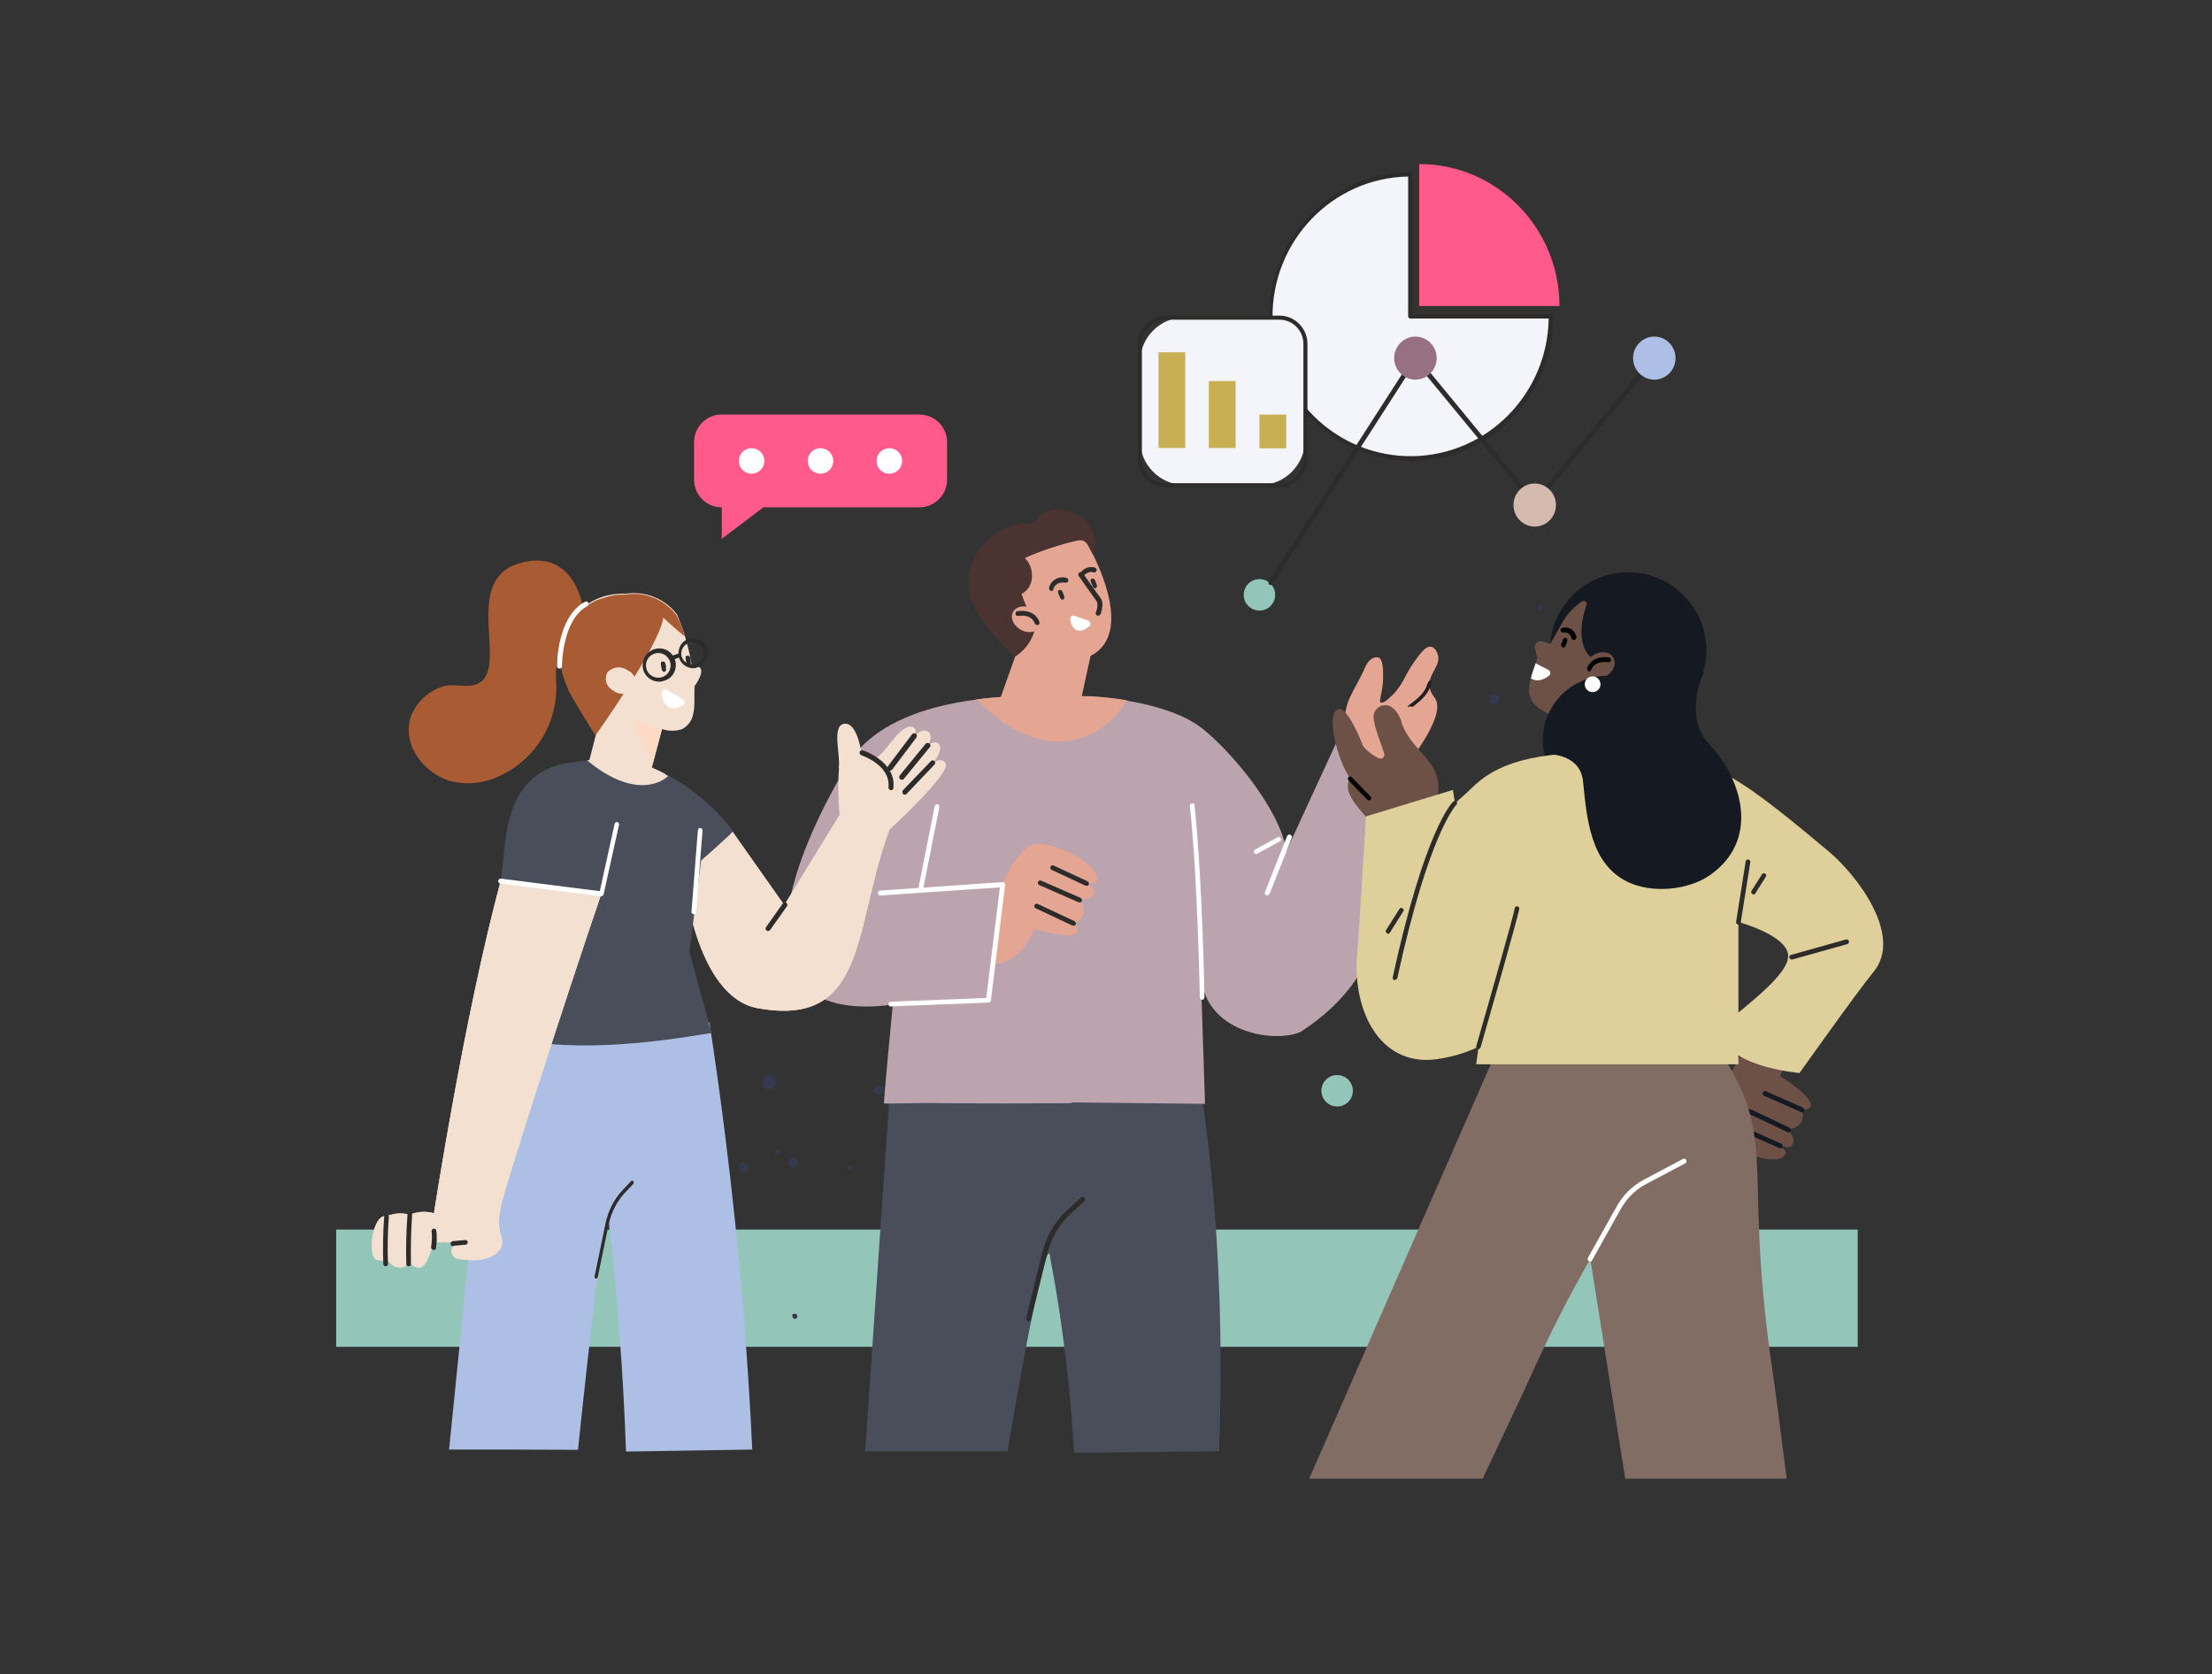 <?xml version="1.0" encoding="UTF-8"?>
<svg xmlns="http://www.w3.org/2000/svg" xmlns:xlink="http://www.w3.org/1999/xlink" viewBox="0 0 369.965 280">
  <rect x="0" y="0" width="369.965" height="280" fill="#333333" stroke="none"/>
  <defs>
    <style>
      .cls-1 {
        fill: #2d2c2b;
      }

      .cls-2, .cls-3, .cls-4 {
        fill: #e4a593;
      }

      .cls-2, .cls-5 {
        mix-blend-mode: multiply;
      }

      .cls-2, .cls-5, .cls-6 {
        isolation: isolate;
      }

      .cls-7, .cls-8, .cls-3, .cls-9, .cls-10, .cls-11 {
        fill-rule: evenodd;
      }

      .cls-7, .cls-12 {
        fill: #4a4e5b;
      }

      .cls-13 {
        fill: #010101;
      }

      .cls-8, .cls-14 {
        fill: #adbfe5;
      }

      .cls-15 {
        fill: #34394d;
      }

      .cls-16 {
        fill: #93c5b9;
      }

      .cls-17 {
        fill: #fff;
      }

      .cls-5 {
        fill: #fddac6;
      }

      .cls-18 {
        fill: #ff5a8b;
      }

      .cls-19 {
        fill: none;
      }

      .cls-20 {
        fill: #151922;
      }

      .cls-21 {
        fill: #dfd09b;
      }

      .cls-9, .cls-22 {
        fill: #6d5146;
      }

      .cls-23 {
        clip-path: url(#clippath-1);
      }

      .cls-24 {
        fill: #231f20;
      }

      .cls-10, .cls-25 {
        fill: #a95b34;
      }

      .cls-26 {
        fill: #c9af53;
      }

      .cls-11 {
        fill: #bca4ae;
      }

      .cls-27 {
        fill: #d4baae;
      }

      .cls-28 {
        fill: #94c5b9;
      }

      .cls-29 {
        fill: #f4f5fb;
      }

      .cls-30 {
        fill: #977181;
      }

      .cls-31 {
        fill: #826d64;
      }

      .cls-32 {
        fill: #f3e0d1;
      }

      .cls-33 {
        fill: #4b3331;
      }

      .cls-34 {
        clip-path: url(#clippath);
      }
    </style>
    <clipPath id="clippath">
      <path class="cls-32" d="M122.463,139.028l8.711,12.361,10.269-16.741c0-.973,8.565,2.969,7.057,4.818-5.743,16.06-3.553,32.51-21.803,29.152-10.463-1.947-12.41-22.338-12.41-22.338l8.176-7.3v.049Z"/>
    </clipPath>
    <clipPath id="clippath-1">
      <path class="cls-32" d="M64.452,203.512c1.265-.584,2.725-.73,4.088-.341,1.265-.535,2.725-.633,4.039-.243,0,0,5.013-32.704,11.145-55.529l16.839,2.141c-6.424,18.834-15.817,48.132-16.644,51.636-1.363,5.499.827,5.791-.146,7.543-1.46,2.628-5.986,2.093-7.251,1.801-.681-.146-1.119-.827-.973-1.509,0-.097.049-.195.097-.292.292-.487.779-.779,1.363-.73.292,0,.633-.097.925-.195h-5.451s-.973,4.234-2.336,4.234c-.779,0-1.46-.487-1.703-1.265-.146.779-.876,1.363-1.703,1.217-1.557,0-2.19-1.898-2.19-1.898,0,0,.195,1.119-1.509.633s-.73-7.641,1.509-7.3l-.097.097Z"/>
    </clipPath>
  </defs>
  <g class="cls-6">
    <g id="Layer_2" data-name="Layer 2">
      <g id="Dimensions">
        <g>
          <rect class="cls-16" x="56.227" y="205.653" width="254.48" height="19.613"/>
          <g id="Group_626871" data-name="Group 626871">
            <g id="Group_598248" data-name="Group 598248">
              <path id="Path_505586" data-name="Path 505586" class="cls-15" d="M141.832,195.579c-.146-.195-.097-.438.097-.584.195-.146.438-.097.584.049.146.195.097.438-.049.584h0c-.195.146-.438.097-.584-.097h0l-.049.049Z"/>
            </g>
            <g id="Group_598250" data-name="Group 598250">
              <path id="Path_505588" data-name="Path 505588" class="cls-15" d="M129.714,192.854c-.049-.243.049-.438.292-.535.243-.049.438.049.535.292s-.049.438-.292.535c-.243.049-.438-.049-.535-.292Z"/>
            </g>
            <g id="Group_598251" data-name="Group 598251">
              <path id="Path_505589" data-name="Path 505589" class="cls-15" d="M132.488,220.156c0-.243.146-.438.389-.438s.438.146.487.389c0,.243-.146.438-.341.487h0c-.243,0-.438-.146-.487-.389l-.049-.049Z"/>
            </g>
            <g id="Group_598252" data-name="Group 598252">
              <path id="Path_505590" data-name="Path 505590" class="cls-15" d="M115.309,213.099c0-.097.049-.195.146-.292,0,0,.097-.049.146-.097h.146c.243,0,.389.195.389.438h0c0,.243-.243.389-.438.389h-.146c-.049,0-.097-.049-.146-.097-.049-.097-.097-.195-.097-.292v-.049Z"/>
            </g>
            <g id="Group_598253" data-name="Group 598253">
              <path id="Path_505591" data-name="Path 505591" class="cls-15" d="M146.31,182.877c-.146-.146-.195-.389-.195-.584,0-.097,0-.195.097-.292,0-.049.097-.146.146-.195l.049-.049c.146-.146.341-.195.584-.195.195,0,.438.097.584.243s.243.341.195.584c0,.243-.097.438-.292.584l-.049.049h-.097s-.097.049-.146.049h-.341c-.195,0-.389-.097-.535-.292v.097Z"/>
            </g>
            <g id="Group_598254" data-name="Group 598254">
              <path id="Path_505592" data-name="Path 505592" class="cls-15" d="M131.855,194.703v-.341c0-.097,0-.195.097-.292.097-.195.243-.341.487-.389h.292c.097,0,.195,0,.292.097.195.097.341.243.389.438s.049.438,0,.633c-.049.097-.097.195-.195.243,0,0-.097.049-.146.097-.243.146-.535.146-.779,0-.097,0-.195-.097-.243-.195l-.146-.292h-.049Z"/>
            </g>
            <g id="Group_598255" data-name="Group 598255">
              <path id="Path_505593" data-name="Path 505593" class="cls-15" d="M123.582,195.093c0-.195.146-.389.341-.535.097-.049.195-.097.292-.146h.292c.195,0,.389.146.535.292.146.146.195.389.195.584s-.097.389-.292.535c-.195.146-.389.195-.633.195-.097,0-.243,0-.341-.097-.097-.049-.195-.146-.243-.195-.146-.195-.195-.389-.146-.584v-.049Z"/>
            </g>
            <g id="Group_598256" data-name="Group 598256">
              <path id="Path_505594" data-name="Path 505594" class="cls-15" d="M127.573,181.515c-.097-.292-.097-.633,0-.925.049-.146.146-.243.243-.389.097-.097.243-.195.341-.292.049,0,.146-.049.195-.097h.195c.146,0,.292,0,.438.049.146,0,.292.097.389.195.146.097.243.195.292.341.097.146.146.292.146.438s0,.292-.049.438-.146.292-.243.438c-.049.049-.097.146-.195.195-.049.049-.146.097-.243.146-.146.097-.341.097-.487.146-.146,0-.341,0-.487-.097-.292-.097-.535-.341-.633-.633l.097.049Z"/>
            </g>
          </g>
          <path id="Path_509060" data-name="Path 509060" class="cls-28" d="M221.013,182.439c0,1.46,1.168,2.628,2.628,2.628s2.628-1.168,2.628-2.628-1.168-2.628-2.628-2.628-2.628,1.168-2.628,2.628h0Z"/>
          <path id="Path_539631" data-name="Path 539631" class="cls-16" d="M208.019,99.493c0,1.46,1.168,2.628,2.628,2.628s2.628-1.168,2.628-2.628-1.168-2.628-2.628-2.628-2.628,1.168-2.628,2.628h0Z"/>
          <g id="Group_626872" data-name="Group 626872">
            <g id="Group_598258" data-name="Group 598258">
              <path id="Path_505598" data-name="Path 505598" class="cls-15" d="M257.806,102.139c.243-.049.389-.292.341-.535-.049-.243-.292-.389-.535-.341-.243,0-.389.292-.389.535h0c.049.243.292.389.535.341h.049Z"/>
            </g>
            <g id="Group_598259" data-name="Group 598259">
              <path id="Path_505599" data-name="Path 505599" class="cls-15" d="M269.729,108.563c.195-.146.292-.438.146-.633s-.438-.292-.633-.146h0c-.195.146-.292.438-.146.633s.438.292.633.146Z"/>
            </g>
            <g id="Group_598261" data-name="Group 598261">
              <path id="Path_505601" data-name="Path 505601" class="cls-15" d="M250.36,117.663c.097-.049.195-.146.243-.243s.097-.195.146-.292c.049-.243,0-.438-.097-.633,0-.049-.049-.097-.097-.146,0,0-.097-.097-.146-.097l-.292-.146c-.243-.049-.438,0-.681.097-.195.097-.341.292-.389.535v.535c0,.049.049.097.097.146.146.195.341.341.584.389h.341c.097,0,.243-.049.341-.146h-.049Z"/>
            </g>
            <g id="Group_598262" data-name="Group 598262">
              <path id="Path_505602" data-name="Path 505602" class="cls-15" d="M273.136,114.792c.146-.195.146-.438.097-.681,0-.097-.049-.195-.146-.292-.049-.097-.146-.195-.243-.243-.195-.146-.438-.195-.633-.146-.243,0-.438.146-.584.341-.146.195-.195.438-.146.633,0,.243.195.438.389.584.097.049.195.097.341.146h.341c.243,0,.438-.195.535-.389l.049.049Z"/>
            </g>
          </g>
          <g id="Group_601388" data-name="Group 601388">
            <path id="Path_508555" data-name="Path 508555" class="cls-7" d="M144.655,242.738h23.847c6.959-40.832,7.154-32.364,7.154-32.364,2.044,10.755,3.358,21.657,3.991,32.607l24.236-.243c1.411-36.111-3.163-61.077-3.163-61.077l-11.437-3.066-13.481-.341-26.718.438-4.38,64.094-.049-.049Z"/>
          </g>
          <path id="Path_508552" data-name="Path 508552" class="cls-4" d="M225.588,127.105s-.779-5.937-.633-7.446c.341-3.115,1.947-4.721,3.358-8.03.584-1.363,1.509-1.849,2.239-1.655.827.195.779,2.482.779,3.309,0,2.531-.827,3.991-.389,4.234.487.292,2.044-1.363,2.239-1.557,1.557-1.703,1.655-2.774,3.212-5.061,1.022-1.46,2.044-2.92,2.969-2.725.584.097.973.779,1.119,1.314.584,1.898-1.703,3.212-1.363,5.451.146.973.681,1.509.925,1.898.973,1.557.243,5.159-6.911,13.87-2.531-1.217-5.061-2.433-7.543-3.601h0Z"/>
          <path id="Path_508556" data-name="Path 508556" class="cls-1" d="M172.006,220.984c.195,0,.389-.097.438-.292l2.725-11.047c.633-2.628,2.044-4.964,4.039-6.765l2.19-1.995c.146-.146.195-.389,0-.584-.146-.146-.389-.195-.584,0l-2.19,1.995c-2.141,1.898-3.601,4.38-4.283,7.154l-2.725,11.047c-.049.195.097.438.292.487h.097Z"/>
          <path id="Path_508557" data-name="Path 508557" class="cls-11" d="M223.495,124.233l-8.322,18.055c-1.168-7.057-9.344-16.741-14.211-20.537-6.181-4.769-18.688-5.256-18.688-5.256,0,0-10.804-.243-13.481,0-4.477.341-20.878,1.119-27.108,11.485-4.526,7.543-12.653,23.117-9.393,33.337,3.017,9.393,17.033,6.667,17.033,6.667,0,0-1.606,16.595-1.46,16.595l7.787-.097c1.557.097,24.09.097,23.701,0l-.049-.097,22.241.243-.73-22.289c.146,10.512,12.41,12.167,16.693,10.269,16.547-10.658,13.335-24.966,21.17-41.464l-15.087-6.813-.097-.097Z"/>
          <path id="Path_508558" data-name="Path 508558" class="cls-17" d="M201.06,167.206c.243,0,.389-.195.389-.389h0c0-.195-.341-19.661-1.655-32.12,0-.243-.243-.389-.438-.341s-.389.243-.341.438h0c1.314,12.41,1.655,31.828,1.655,32.023,0,.243.195.389.389.389h0Z"/>
          <path id="Path_508559" data-name="Path 508559" class="cls-17" d="M211.961,149.735c.146,0,.292-.097.389-.243l3.699-9.344c.097-.195,0-.438-.243-.535-.195-.097-.438,0-.535.243l-3.699,9.344c-.097.195,0,.438.243.535h.146Z"/>
          <path id="Path_508560" data-name="Path 508560" class="cls-17" d="M210.112,142.824c.049,0,.146,0,.195-.049l3.747-2.044c.195-.097.292-.341.146-.535s-.341-.292-.535-.146l-3.747,2.044c-.195.097-.292.341-.146.535.049.146.195.195.341.195h0Z"/>
          <path id="Path_508561" data-name="Path 508561" class="cls-17" d="M153.999,149.102c.195,0,.341-.146.389-.341l2.725-13.773c.049-.195-.097-.438-.292-.487-.195-.049-.438.097-.487.292h0l-2.725,13.773c0,.243.097.438.341.487h.097l-.049.049Z"/>
          <path id="Path_508562" data-name="Path 508562" class="cls-4" d="M182.81,92.795c-.341-.681-.633-1.265-.876-1.703-.292-.584-.973-.876-1.606-.73-2.482.487-8.127,2.287-9.539,3.309-1.557,1.168-.097,6.278,1.655,9.393.146.292.292.633.389.973l-1.655,1.849-3.796,10.707,11.923,2.433,1.314-1.119,1.752-8.176c6.181-3.163,2.725-12.313.487-16.887l-.049-.049Z"/>
          <path id="Path_508563" data-name="Path 508563" class="cls-1" d="M181.106,96.299c.097,0,.243,0,.292-.146.389-.389.925-.584,1.46-.438.195.097.438,0,.535-.243.097-.195,0-.438-.243-.535h0c-.827-.243-1.703,0-2.287.681-.146.146-.146.438,0,.584.097.049.195.097.292.097h-.049Z"/>
          <g id="Group_601389" data-name="Group 601389">
            <path id="Path_508564" data-name="Path 508564" class="cls-1" d="M175.802,98.878c.195,0,.341-.146.389-.341,0-.146.341-1.314,1.995-1.071.243,0,.438-.097.487-.341s-.097-.438-.341-.487h0c-1.265-.341-2.531.389-2.871,1.655v.049c0,.243.097.438.341.487h.097l-.097.049Z"/>
            <path id="Path_508565" data-name="Path 508565" class="cls-1" d="M177.213,99.754c-.097-.195-.146-.389-.243-.633-.049-.195,0-.389.195-.438h.097c.097,0,.243,0,.292.097l.097.097c.097.195.195.389.243.584.097.195.146.438.097.633-.049.146-.243.243-.389.195-.243-.097-.292-.292-.341-.487l-.049-.049Z"/>
            <path id="Path_508566" data-name="Path 508566" class="cls-1" d="M182.664,97.856c-.097-.195-.146-.389-.243-.633-.049-.195,0-.389.195-.438h.097c.097,0,.243,0,.292.097,0,0,.049.049.097.097.097.195.195.389.243.584.097.195.146.438.097.633-.049.146-.243.243-.389.195-.243-.097-.292-.292-.341-.487l-.049-.049Z"/>
          </g>
          <path id="Path_508567" data-name="Path 508567" class="cls-17" d="M182.08,103.939c.243.097.341.341.292.584,0,.097-.097.146-.146.195-.535.438-1.46,1.168-2.433.535-.487-.438-.779-1.119-.779-1.801,0-.243.195-.487.438-.487h.195l2.482.876-.049.097Z"/>
          <path id="Path_508568" data-name="Path 508568" class="cls-1" d="M183.686,102.966c.146,0,.292-.097.389-.243.049-.195.681-1.752,0-2.677-.584-.779-2.92-4.137-2.969-4.185-.146-.195-.389-.243-.584-.097s-.243.389-.097.584c.097.146,2.385,3.407,2.969,4.185.341.487.049,1.557-.097,1.898-.097.195,0,.438.243.535h.146Z"/>
          <path id="Path_508569" data-name="Path 508569" class="cls-2" d="M178.43,109.536c-.341-.049-.633.146-.73.487v.341l3.358,5.159,1.363-5.986h-4.039.049Z"/>
          <path id="Path_508570" data-name="Path 508570" class="cls-33" d="M177.602,85.251c-1.849-.341-3.699.535-4.526,2.239-4.331-.292-8.371,2.141-10.22,6.083-2.579,5.353.535,10.22,6.911,16.255,1.557-.973,2.677-2.433,3.212-4.185.146-.876,0-1.801-.535-2.579-.633-1.168-1.168-2.433-1.606-3.699,1.168-.633,1.849-1.849,1.752-3.163,0-1.071-.389-2.141-1.217-2.871,2.871-1.265,5.889-2.287,8.955-2.969.633-.146,1.265.195,1.606.73.243.438.535,1.022.876,1.703.827-1.168.876-6.765-5.256-7.495l.049-.049Z"/>
          <g id="Group_601390" data-name="Group 601390">
            <path id="Path_508571" data-name="Path 508571" class="cls-4" d="M173.806,105.01c-.681.876-2.19.973-3.358.146s-1.557-2.141-.876-3.017,2.19-.973,3.358-.146c1.168.779,1.557,2.141.876,3.017Z"/>
            <path id="Path_508572" data-name="Path 508572" class="cls-1" d="M173.466,104.572c.243,0,.389-.195.389-.389v-.146c-.681-1.898-2.725-1.995-3.699-1.801-.243,0-.341.243-.292.487,0,.243.243.341.487.292.097,0,2.141-.389,2.725,1.265.049.146.195.243.389.243v.049Z"/>
          </g>
          <path id="Path_508573" data-name="Path 508573" class="cls-3" d="M163.197,116.982c2.433-.292,4.38-.438,5.597-.535,2.677-.195,13.481,0,13.481,0,2.093.097,4.185.341,6.229.681l-.535.827s-4.088,6.619-11.923,6.035c-5.743-.389-10.561-4.769-12.751-7.105l-.097.097Z"/>
          <g id="Group_601391" data-name="Group 601391">
            <path id="Path_508575" data-name="Path 508575" class="cls-3" d="M166.993,156.402l.73-8.468c.925-2.823,3.066-5.548,4.38-6.424,2.823-1.801,12.897,3.407,11.193,6.132-.389.633-3.796-.681-1.557.049.779.487,1.265.973,1.314,1.363.049,1.411-2.433,1.46-2.433,1.46,0,0,1.168,1.703.341,2.823s-1.411,1.071-1.411,1.071c0,0,1.752,1.557-.292,1.947-2.044.389-6.229-1.022-6.229-1.022,0,0-2.336,5.889-6.765,5.889l.779-4.867-.049.049Z"/>
            <path id="Path_508576" data-name="Path 508576" class="cls-1" d="M181.739,148.178c.243,0,.389-.195.389-.389,0-.146-.097-.292-.243-.389l-5.645-2.628c-.195-.097-.438,0-.535.195s0,.438.195.535l5.645,2.628h.195v.049Z"/>
            <path id="Path_508577" data-name="Path 508577" class="cls-1" d="M180.571,150.952c.243,0,.389-.195.389-.389,0-.146-.097-.292-.243-.389l-6.57-2.871c-.195-.097-.438,0-.535.195-.097.195,0,.438.195.535h0l6.57,2.871h.146l.049.049Z"/>
            <path id="Path_508578" data-name="Path 508578" class="cls-1" d="M179.549,154.845c.243,0,.389-.195.389-.389,0-.146-.097-.292-.243-.389l-6.132-2.871c-.195-.097-.438,0-.535.195s0,.438.195.535l6.132,2.871h.195v.049Z"/>
          </g>
          <path id="Path_508579" data-name="Path 508579" class="cls-17" d="M149.035,168.326l16.303-.633c.195,0,.341-.146.389-.341l2.385-19.321c0-.097,0-.243-.097-.341s-.195-.146-.341-.146l-20.44,1.411c-.243,0-.389.195-.389.438s.195.389.438.389h0l19.953-1.363-2.287,18.493-15.963.633c-.243,0-.389.195-.389.438,0,.195.195.389.389.389h0l.049-.049Z"/>
          <g id="Group_601388-2" data-name="Group 601388-2">
            <path id="Path_508555-2" data-name="Path 508555-2" class="cls-8" d="M75.061,242.446c7.203,0,14.405,0,21.608.049,5.013-47.937,5.159-38.009,5.159-38.009,1.46,12.653,2.433,25.453,2.871,38.301,7.057-.097,14.113-.243,21.121-.341-.779-16.449-2.19-33.726-4.429-51.684-.827-6.716-1.752-13.286-2.725-19.71-2.336-1.314-4.672-2.579-7.008-3.893l-9.685-.389-19.272.487c-2.531,25.064-5.061,50.127-7.592,75.191h-.049Z"/>
          </g>
          <path id="Path_508556-2" data-name="Path 508556-2" class="cls-1" d="M99.687,213.829c.146,0,.243-.097.292-.243l1.801-8.711c.438-2.044,1.363-3.893,2.677-5.305l1.46-1.557c.097-.097.097-.341,0-.438-.097-.146-.243-.146-.389,0l-1.46,1.557c-1.411,1.509-2.385,3.455-2.823,5.645l-1.801,8.711c0,.195.049.341.195.389h0l.049-.049Z"/>
          <path id="Path_508575-2" data-name="Path 508575-2" class="cls-9" d="M293.771,171.83l-5.11,9.101c-1.509,2.531-2.19,5.986-1.947,7.495.487,3.309,10.999,7.495,11.972,4.429.195-.681-3.017-2.385-.973-1.217.876.243,1.557.341,1.849.097,1.119-.876-.487-2.823-.487-2.823,0,0,2.044-.243,2.336-1.557.292-1.314-.097-1.801-.097-1.801,0,0,2.336.292,1.265-1.509s-4.867-4.039-4.867-4.039c0,0,2.92-5.645,0-9.003l-3.942.779v.049Z"/>
          <path id="Path_508576-2" data-name="Path 508576-2" class="cls-20" d="M298.053,191.394c.146.146.146.438,0,.584-.097.097-.292.146-.438.049l-5.694-2.531c-.195-.097-.292-.341-.195-.535s.341-.292.535-.195l5.694,2.531c.049,0,.097.049.146.097h-.049Z"/>
          <path id="Path_508577-2" data-name="Path 508577-2" class="cls-20" d="M299.416,188.717c.146.146.146.438,0,.584-.146.097-.292.146-.438.049l-6.473-3.066c-.195-.097-.292-.341-.195-.535s.341-.292.535-.195h0l6.473,3.066c.049,0,.097.049.146.097h-.049Z"/>
          <path id="Path_508578-2" data-name="Path 508578-2" class="cls-20" d="M301.655,185.359c.146.146.146.438,0,.584-.097.097-.292.146-.438.049l-6.181-2.725c-.195-.097-.292-.341-.195-.535s.341-.292.535-.195h0l6.181,2.725c.049,0,.097.049.146.097h-.049Z"/>
          <g id="Group_601640" data-name="Group 601640">
            <path id="Path_505604" data-name="Path 505604" class="cls-22" d="M234.446,120.778c-1.411-3.942-3.991-3.115-4.623-1.509-.487,1.168,1.071,4.769,1.703,6.765.097.341-.097.73-.438.827-.195.049-.341,0-.535-.049-.973-.487-1.898-1.168-2.579-2.044,0,0-2.823-7.543-4.477-5.986-1.703,1.557.584,9.198,2.336,11.388-1.217,1.752.535,3.942,1.606,5.256,2.336,2.823,4.575,5.159,4.575,5.159l7.641-4.185s1.703-4.088.487-7.057c-1.168-2.969-4.38-4.623-5.743-8.517l.049-.049Z"/>
            <path id="Path_505624" data-name="Path 505624" class="cls-13" d="M228.995,133.87c-.097,0-.195,0-.292-.097l-3.163-3.261c-.146-.146-.146-.389,0-.535s.389-.146.535,0h0l3.163,3.261c.146.146.146.389,0,.535-.097.049-.195.097-.292.097h.049Z"/>
          </g>
          <g id="Group_601635" data-name="Group 601635">
            <circle id="Ellipse_1875" data-name="Ellipse 1875" class="cls-20" cx="272.308" cy="108.806" r="13.091"/>
            <path id="Path_509047" data-name="Path 509047" class="cls-22" d="M271.189,121.995c-1.509-.243-4.429-11.485-4.429-11.485-3.358-2.239-2.19-7.057-1.411-9.344.097-.243-.049-.535-.292-.633-.146-.049-.292,0-.438.049-1.265.827-2.336,1.898-3.115,3.212-.243.389-2.19,3.893-2.19,3.893l-1.363-.389c-.535-.146-1.071.146-1.217.681v.487l.389,1.557c-1.557,4.867-3.407,7.884,4.331,10.269.827.243,0,4.429-.195,5.256l1.071,3.455,14.746.876-5.889-7.933v.049Z"/>
            <path id="Path_509048" data-name="Path 509048" class="cls-13" d="M261.212,107.589c.049-.195.146-.438.195-.633.049-.195.243-.292.438-.243h.097c.097,0,.195.146.195.243v.146c0,.195-.097.438-.195.633-.049.243-.097.438-.341.535-.146.097-.341,0-.438-.146-.097-.195-.097-.438,0-.633l.049.097Z"/>
            <path id="Path_509049" data-name="Path 509049" class="cls-13" d="M263.208,107.054c-.195,0-.341-.146-.389-.341-.097-.584-.633-1.022-1.265-.925h-.097c-.195,0-.438-.097-.438-.341,0-.195.097-.438.341-.438,1.022-.243,2.044.389,2.287,1.411v.146c0,.195-.097.438-.292.438h-.097l-.049.049Z"/>
            <g id="Group_601627" data-name="Group 601627">
              <path id="Path_505582" data-name="Path 505582" class="cls-22" d="M265.446,112.797c.73.876,2.239.973,3.407.146s1.557-2.19.876-3.115-2.239-.973-3.407-.146-1.557,2.19-.876,3.115Z"/>
              <path id="Path_505583" data-name="Path 505583" class="cls-13" d="M265.836,112.31c-.195,0-.389-.195-.389-.389v-.146c.681-1.898,2.725-1.995,3.699-1.801.195,0,.341.243.292.487,0,.195-.243.341-.487.292-.097,0-2.19-.389-2.823,1.314-.049.146-.195.243-.389.243h.097Z"/>
            </g>
            <path id="Path_509050" data-name="Path 509050" class="cls-20" d="M258.049,123.795c0,5.937,4.818,10.755,10.755,10.755s10.755-4.818,10.755-10.755-4.818-10.755-10.755-10.755-10.755,4.818-10.755,10.755Z"/>
            <path id="Path_509042" data-name="Path 509042" class="cls-31" d="M271.822,247.264l-5.84-36.695c-3.601,6.278-6.911,12.799-9.879,19.418-1.363,3.017-4.575,9.782-8.127,17.325h-29.006l33.58-76.651,24.431,3.309,7.105-3.309c14.941,20.148,6.765,20.489,12.361,58.595.487,3.163,1.363,10.171,2.385,18.055h-26.913l-.097-.049Z"/>
            <path id="Path_509052" data-name="Path 509052" class="cls-17" d="M256.054,113.429c.195-.779.487-1.606.779-2.482l2.093,1.071c.292.097.438.438.341.73,0,.097-.097.146-.146.243-.487.389-1.509,1.022-2.482.73-.195-.049-.389-.146-.584-.243v-.049Z"/>
            <path id="Path_509040" data-name="Path 509040" class="cls-21" d="M226.999,159.955c1.022-15.573,1.46-23.409,1.46-23.409l14.551-4.429.341,2.239s2.044-1.801,2.677-2.433c4.039-4.088,10.123-6.375,24.285-6.035,3.504,0,7.008.341,10.463,1.022,7.105,1.557,9.831,2.677,25.161,15.573,4.575,3.845,12.459,14.016,7.397,20.099-2.579,3.115-12.361,16.887-12.361,16.887,0,0-13.773-1.168-12.945-7.689,2.871-2.871,11.047-8.419,11.047-11.875s-8.322-5.694-8.322-5.694v23.798h-43.849l.389-2.92c-2.385,1.119-4.964,1.849-7.641,2.141-8.857.779-13.335-7.981-12.702-17.325l.049.049Z"/>
            <path id="Path_509053" data-name="Path 509053" class="cls-1" d="M233.326,163.946h-.097c-.195,0-.341-.243-.292-.487,5.402-24.82,9.928-29.2,10.123-29.395.146-.146.389-.146.535,0,.146.146.146.389,0,.535-.049.049-4.575,4.575-9.879,28.957,0,.195-.195.292-.389.292v.097Z"/>
            <path id="Path_509054" data-name="Path 509054" class="cls-1" d="M247.294,175.48h-.097c-.195-.049-.341-.292-.292-.487h0c2.531-8.809,6.327-22.143,6.424-23.02,0-.195.146-.389.389-.389.195,0,.341.146.389.292,0,.146.097.487-6.473,23.312-.049.146-.195.292-.389.292h.049Z"/>
            <path id="Path_509055" data-name="Path 509055" class="cls-1" d="M232.158,156.159c-.195,0-.389-.195-.389-.389,0-.097,0-.146.049-.195l2.239-3.553c.097-.195.389-.243.535-.097.195.097.243.341.097.535l-2.239,3.553c-.049.097-.195.195-.341.195l.049-.049Z"/>
            <path id="Path_509044" data-name="Path 509044" class="cls-1" d="M290.753,154.65h-.049c-.195,0-.341-.243-.341-.438l1.606-10.123c0-.195.243-.341.438-.341s.341.243.341.438l-1.606,10.123c0,.195-.195.341-.389.341Z"/>
            <path id="Path_509045" data-name="Path 509045" class="cls-20" d="M273.622,114.889l11.291-2.482s-3.407,7.446.876,11.972c5.889,6.229,8.419,16.303.195,21.997-3.699,2.579-9.733,3.066-13.773,1.119-6.278-3.066-6.813-10.707-7.446-16.839-.535-4.915-6.424-4.526-6.424-4.526l15.281-11.242Z"/>
            <path id="Path_509056" data-name="Path 509056" class="cls-17" d="M265.933,210.958c-.049,0-.146,0-.195-.049-.195-.097-.243-.341-.146-.535l4.818-8.614c1.071-1.898,2.628-3.455,4.575-4.477l6.521-3.455c.195-.097.438,0,.535.195s0,.438-.146.535l-6.521,3.455c-1.801.925-3.261,2.385-4.283,4.185l-4.818,8.614c-.049.146-.195.195-.341.195v-.049Z"/>
            <path id="Path_509041" data-name="Path 509041" class="cls-1" d="M299.659,160.49c-.195,0-.389-.195-.389-.389s.097-.341.292-.389l9.198-2.579c.195-.049.438.049.487.292.049.195-.049.438-.292.487h0l-9.198,2.579h-.097Z"/>
            <path id="Path_509046" data-name="Path 509046" class="cls-1" d="M293.284,149.589c-.195,0-.389-.195-.389-.389,0-.097,0-.146.049-.195l1.752-2.774c.146-.195.389-.243.535-.097.195.097.243.341.097.535l-1.752,2.774c-.049.097-.195.195-.341.195l.049-.049Z"/>
            <path id="Path_509057" data-name="Path 509057" class="cls-17" d="M265.057,114.451c0,.73.584,1.314,1.314,1.314s1.314-.584,1.314-1.314-.584-1.314-1.314-1.314-1.314.584-1.314,1.314h0Z"/>
          </g>
          <path id="Path_234483" data-name="Path 234483" class="cls-29" d="M236.003,29.187v23.75h23.458c0,13.14-10.512,23.75-23.458,23.75s-23.458-10.658-23.458-23.75,10.512-23.75,23.458-23.75Z"/>
          <path id="Path_234485" data-name="Path 234485" class="cls-18" d="M237.366,27.435c12.945,0,23.458,10.658,23.458,23.75h-23.458v-23.75Z"/>
          <path id="Path_188141" data-name="Path 188141" class="cls-1" d="M212.545,97.856c.146,0,.243-.049.341-.195l23.847-37.084,19.661,23.847c.146.195.438.195.584,0h0l20.002-24.236c.146-.195.097-.438-.049-.584-.146-.146-.438-.097-.584.049l-19.661,23.896-19.661-23.896c-.146-.195-.389-.195-.584-.049l-.097.097-24.139,37.522c-.097.195-.049.438.097.584h0c.049,0,.146.049.195.049h.049Z"/>
          <path id="Path_188142" data-name="Path 188142" class="cls-30" d="M233.18,59.896c0,1.995,1.606,3.601,3.553,3.601s3.553-1.606,3.553-3.601-1.606-3.601-3.553-3.601-3.553,1.606-3.553,3.601h0Z"/>
          <path id="Path_188143" data-name="Path 188143" class="cls-14" d="M273.136,59.896c0,1.995,1.606,3.601,3.553,3.601s3.553-1.606,3.553-3.601-1.606-3.601-3.553-3.601-3.553,1.606-3.553,3.601h0Z"/>
          <path id="Path_188144" data-name="Path 188144" class="cls-27" d="M253.134,84.473c0,1.995,1.606,3.601,3.553,3.601s3.553-1.606,3.553-3.601-1.606-3.601-3.553-3.601h0c-1.947,0-3.553,1.606-3.553,3.601Z"/>
          <path id="Path_234486" data-name="Path 234486" class="cls-1" d="M235.906,77.075c-13.189-.097-23.75-10.999-23.652-24.334.097-13.189,10.658-23.896,23.652-23.944.195,0,.389.146.389.389h0v23.409h23.117c.195,0,.389.146.389.389h0c0,13.335-10.658,24.139-23.847,24.139l-.049-.049ZM235.565,29.527c-12.751.195-22.922,10.853-22.728,23.75.195,12.945,10.707,23.214,23.458,23.02,12.459-.195,22.533-10.415,22.728-23.02h-23.117c-.195,0-.389-.146-.389-.389v-23.36h.049Z"/>
          <path id="Path_234508" data-name="Path 234508" class="cls-18" d="M153.73,69.337h-33.012c-2.573,0-4.631,2.058-4.631,4.631v6.254c0,2.573,2.058,4.631,4.631,4.631v5.264l6.967-5.264h26.085c2.533,0,4.631-2.058,4.631-4.631v-6.254c0-2.573-2.058-4.631-4.631-4.631h-.04Z"/>
          <path id="Path_234509" data-name="Path 234509" class="cls-17" d="M127.843,77.095c0,1.187-.95,2.137-2.137,2.137s-2.137-.95-2.137-2.137.95-2.137,2.137-2.137h0c1.187,0,2.137.95,2.137,2.137Z"/>
          <path id="Path_234510" data-name="Path 234510" class="cls-17" d="M139.362,77.095c0,1.187-.95,2.137-2.137,2.137s-2.137-.95-2.137-2.137.95-2.137,2.137-2.137h0c1.187,0,2.137.95,2.137,2.137Z"/>
          <path id="Path_234515" data-name="Path 234515" class="cls-17" d="M150.88,77.095c0,1.187-.95,2.137-2.137,2.137s-2.137-.95-2.137-2.137.95-2.137,2.137-2.137h0c1.187,0,2.137.95,2.137,2.137Z"/>
          <path id="Rectangle_27361" data-name="Rectangle 27361" class="cls-29" d="M198.14,53.082h12.653c4.137,0,7.495,3.407,7.495,7.592v12.848c0,4.185-3.358,7.592-7.495,7.592h-12.653c-4.137,0-7.495-3.407-7.495-7.592v-12.848c0-4.185,3.358-7.592,7.495-7.592Z"/>
          <path id="Path_257989" data-name="Path 257989" class="cls-1" d="M214.005,81.504h-19.029c-2.579,0-4.672-2.141-4.672-4.721v-19.272c0-2.628,2.093-4.721,4.672-4.721h19.029c2.579,0,4.672,2.141,4.672,4.721v19.272c0,2.628-2.093,4.721-4.672,4.721ZM194.977,53.472c-2.19,0-3.991,1.801-3.991,4.039v19.272c0,2.239,1.801,4.039,3.991,4.039h19.029c2.19,0,3.991-1.801,3.991-4.039v-19.272c0-2.239-1.801-4.039-3.991-4.039h-19.029Z"/>
          <rect id="Rectangle_27362" data-name="Rectangle 27362" class="cls-26" x="202.179" y="63.74" width="4.477" height="11.193"/>
          <rect id="Rectangle_27363" data-name="Rectangle 27363" class="cls-26" x="193.76" y="58.922" width="4.477" height="16.011"/>
          <rect id="Rectangle_27364" data-name="Rectangle 27364" class="cls-26" x="210.647" y="69.337" width="4.477" height="5.645"/>
          <path class="cls-24" d="M238.728,114.354c-.341,1.46-1.606,2.482-2.774,3.358s-.097.341,0,.438.292.097.438,0c1.217-.973,2.531-2.044,2.92-3.601.389-1.557-.487-.535-.584-.146h0v-.049Z"/>
          <g>
            <g id="Group_519138" data-name="Group 519138">
              <g>
                <path class="cls-32" d="M122.463,139.028l8.711,12.361,10.269-16.741c0-.973,8.565,2.969,7.057,4.818-5.743,16.06-3.553,32.51-21.803,29.152-10.463-1.947-12.41-22.338-12.41-22.338l8.176-7.3v.049Z"/>
                <g class="cls-34">
                  <g id="Group_519137" data-name="Group 519137">
                    <path id="Path_450480" data-name="Path 450480" class="cls-32" d="M122.463,139.028l8.711,12.361,10.269-16.741c0-.973,8.565,2.969,7.057,4.818-5.743,16.06-3.553,32.51-21.803,29.152-10.463-1.947-12.41-22.338-12.41-22.338l8.176-7.3v.049Z"/>
                  </g>
                </g>
              </g>
            </g>
            <path id="Path_451912" data-name="Path 451912" class="cls-12" d="M83.724,147.399c1.022-5.402-.097-16.839,9.879-19.515,4.331-.925,8.76-1.071,13.14-.438,6.278,2.239,11.777,6.229,15.865,11.534.146.146-5.353,4.964-5.353,4.964l-1.947,15.233,3.699,13.627c-.876-.097-27.205,5.597-39.177-1.557,0,0,.73-6.57,3.942-23.847h-.049Z"/>
            <path id="Path_451913" data-name="Path 451913" class="cls-17" d="M116.039,152.898c-.243,0-.389-.195-.389-.389h0l1.071-13.627c0-.243.195-.389.389-.389.243,0,.389.195.389.389v.049l-1.071,13.627c0,.195-.195.389-.389.389v-.049Z"/>
            <path id="Path_451914" data-name="Path 451914" class="cls-32" d="M111.318,129.49c-.876-.487-1.655-.827-2.287-1.119l1.947-7.3-10.025-3.212-2.385,9.295h-.389c7.933,6.619,12.653,3.601,13.578,2.628l-.487-.243.049-.049Z"/>
            <path id="Path_451915" data-name="Path 451915" class="cls-1" d="M128.449,155.721c-.243,0-.389-.195-.389-.389,0-.097,0-.146.049-.243l2.823-3.991c.146-.195.389-.195.584-.097s.195.389.097.584h0l-2.823,3.991c-.097.097-.195.146-.341.146Z"/>
            <g id="Group_520687" data-name="Group 520687">
              <g>
                <path class="cls-32" d="M64.452,203.512c1.265-.584,2.725-.73,4.088-.341,1.265-.535,2.725-.633,4.039-.243,0,0,5.013-32.704,11.145-55.529l16.839,2.141c-6.424,18.834-15.817,48.132-16.644,51.636-1.363,5.499.827,5.791-.146,7.543-1.46,2.628-5.986,2.093-7.251,1.801-.681-.146-1.119-.827-.973-1.509,0-.097.049-.195.097-.292.292-.487.779-.779,1.363-.73.292,0,.633-.097.925-.195h-5.451s-.973,4.234-2.336,4.234c-.779,0-1.46-.487-1.703-1.265-.146.779-.876,1.363-1.703,1.217-1.557,0-2.19-1.898-2.19-1.898,0,0,.195,1.119-1.509.633s-.73-7.641,1.509-7.3l-.097.097Z"/>
                <g class="cls-23">
                  <g id="Group_520686" data-name="Group 520686">
                    <path id="Path_451920" data-name="Path 451920" class="cls-32" d="M64.452,203.512c1.265-.584,2.725-.73,4.088-.341,1.265-.535,2.725-.633,4.039-.243,0,0,5.013-32.704,11.145-55.529l16.839,2.141c-6.424,18.834-15.817,48.132-16.644,51.636-1.363,5.499.779,4.477-.146,7.543-.827,2.725-5.986,2.093-7.251,1.801-.681-.146-1.119-.827-.973-1.509,0-.097.049-.195.097-.292.292-.487.779-.779,1.363-.73.292,0,.633-.097.925-.195h-5.451s-.973,4.234-2.336,4.234c-.779,0-1.46-.487-1.703-1.265-.146.779-.876,1.363-1.703,1.217-1.557,0-2.19-1.898-2.19-1.898,0,0,.195,1.119-1.509.633s-.73-7.641,1.509-7.3l-.097.097Z"/>
                  </g>
                </g>
              </g>
            </g>
            <path id="Path_453326" data-name="Path 453326" class="cls-1" d="M68.345,211.785c-.195,0-.389-.146-.389-.341-.097-2.774,0-5.499.195-8.273,0-.243.195-.389.389-.389s.389.195.389.389v.049c-.195,2.725-.243,5.402-.195,8.127,0,.243-.146.438-.341.438h-.049Z"/>
            <path id="Path_453327" data-name="Path 453327" class="cls-1" d="M64.5,211.785c-.195,0-.389-.146-.389-.341-.097-2.628-.049-5.305.146-7.933,0-.243.195-.389.389-.389s.389.195.389.389v.049c-.195,2.579-.243,5.207-.146,7.787,0,.243-.146.438-.341.438h-.049Z"/>
            <path id="Path_453328" data-name="Path 453328" class="cls-1" d="M72.482,209.011c-.243,0-.389-.195-.389-.389h0c.146-.876.195-1.752.097-2.628-.049-.195.097-.438.292-.487.195-.049.438.049.487.292.146.973.097,1.947-.049,2.92,0,.195-.195.389-.389.389l-.049-.097Z"/>
            <path id="Path_453329" data-name="Path 453329" class="cls-17" d="M100.563,149.93h0l-16.839-2.141c-.243,0-.389-.195-.389-.438s.195-.389.438-.389h.049l16.498,2.093,2.482-11.291c.097-.195.292-.341.487-.243.195.049.292.243.243.438l-2.579,11.631c0,.195-.195.292-.389.292v.049Z"/>
            <path id="Path_453330" data-name="Path 453330" class="cls-1" d="M75.742,208.427c-.243,0-.389-.195-.389-.438,0-.195.146-.341.341-.389l2.141-.195c.243,0,.389.146.389.389,0,.195-.146.389-.341.389l-2.141.195h0v.049Z"/>
            <path id="Path_453331" data-name="Path 453331" class="cls-32" d="M115.747,111.58c-.487-3.017-1.314-5.937-2.482-8.76-1.995-2.677-5.353-4.039-8.663-3.504-5.694-.292-10.561,3.991-10.999,9.636.146,2.871,1.363,5.597,3.455,7.592.827.73,1.703,1.314,2.677,1.801.973.876,2.044,1.703,3.163,2.433.584.243,1.168.389,1.801.438,2.093.195,5.061.487,6.035.73,1.071.341,2.239.389,3.358,0,.925-.487,1.606-1.363,1.801-2.336.195-.73.243-1.46.243-2.19,0-.681,0-2.579.049-2.677,1.898-2.725,1.071-3.65-.438-3.212v.049Z"/>
            <path id="Path_453332" data-name="Path 453332" class="cls-1" d="M111.415,111.629c0-.243-.049-.438-.146-.681,0-.195-.243-.341-.438-.292h-.097c-.097,0-.195.097-.195.243v.146c0,.243.049.438.097.681,0,.243.097.438.243.584.146.097.341.049.438-.049.097-.195.146-.438,0-.633h.097Z"/>
            <path id="Path_453333" data-name="Path 453333" class="cls-25" d="M95.014,115.23c-.925-1.947-1.411-4.088-1.46-6.278,0-3.212,1.801-6.132,4.623-7.689l.438-.243.438-.243h.049l.389-.243h.049l.389-.195h.097l.389-.195h.146l.341-.146h.146l.341-.146h.195l.292-.146h.195l.292-.097h.243l.292-.097h.292l.243-.049h1.071c3.309-.584,6.619.779,8.663,3.455.584,1.119,1.022,2.287,1.314,3.504-1.168-.925-3.553-3.115-3.553-3.115-.535,4.575-11.339,19.71-11.339,19.71,0,0-3.455-5.451-4.623-7.738l.049-.049Z"/>
            <path id="Path_453335" data-name="Path 453335" class="cls-1" d="M115.552,110.655c0-.243-.049-.438-.146-.681,0-.195-.243-.341-.438-.292h-.097c-.097,0-.195.097-.195.243v.146c0,.243.049.438.097.681,0,.243.097.438.243.584.146.097.341.049.438-.049.097-.195.146-.438,0-.633h.097Z"/>
            <g id="Group_520688" data-name="Group 520688">
              <path id="Path_453338" data-name="Path 453338" class="cls-32" d="M106.062,115.23c-.925.973-2.385,1.119-3.455.292-1.119-.535-1.606-1.849-1.071-2.92,0,0,0-.097.049-.146.925-.973,2.385-1.119,3.455-.292,1.119.487,1.606,1.801,1.071,2.92,0,.049,0,.097-.049.146Z"/>
              <path id="Path_453339" data-name="Path 453339" class="cls-32" d="M105.673,114.743c-.146,0-.292-.097-.389-.243-.73-1.703-2.823-1.217-2.92-1.168-.195,0-.438-.097-.438-.341,0-.195.097-.389.243-.438,1.509-.487,3.115.243,3.845,1.655.097.195,0,.438-.195.535h-.146,0Z"/>
            </g>
            <path id="Path_453340" data-name="Path 453340" class="cls-10" d="M97.594,102.139s-1.168-10.658-10.707-7.933c-9.539,2.725-2.141,16.644-6.473,19.856-1.655,1.217-3.991.292-5.889.633-2.774.681-5.013,2.774-5.937,5.499-.487,1.947-.195,3.991.827,5.743,1.363,2.336,3.601,4.088,6.181,4.769,2.774.633,5.743.243,8.273-1.071,5.937-2.871,9.539-9.003,9.149-15.622-.292-4.429,1.363-8.76,4.526-11.875h.049Z"/>
            <path id="Path_453341" data-name="Path 453341" class="cls-17" d="M93.554,111.823c-.243,0-.389-.195-.389-.389,0-.341,0-8.322,4.721-10.804.195-.097.438,0,.535.243.049.195,0,.389-.146.487-4.283,2.239-4.283,10.025-4.283,10.074,0,.243-.195.389-.389.389h-.049Z"/>
            <path id="Path_453342" data-name="Path 453342" class="cls-5" d="M110.685,121.995l-3.893-1.168c-.341,0-.681.243-.681.633v.243l3.066,5.986,1.46-5.694h.049Z"/>
            <g id="Group_523821" data-name="Group 523821">
              <g id="Group_523820" data-name="Group 523820">
                <path id="Path_251162" data-name="Path 251162" class="cls-32" d="M140.275,128.419c.389-1.849-1.217-6.911.827-7.349,1.606-.341,2.482,2.239,2.871,4.234.146,1.022,1.119,1.703,2.093,1.557.292,0,.535-.146.779-.292l.195-.146c1.363-1.119,3.845-5.548,5.645-4.818.535.243.584.779.292,1.509.73-.73,1.509-1.168,2.141-.779.73.389.633,1.314.146,2.336.389-.389,1.168-.73,1.655-.341.827.73,0,2.141-.827,3.309.681-.535,1.46-.779,2.044,0,1.119,1.557-9.636,11.388-9.636,11.388l-8.079-2.774c-.243-2.579-.292-5.207-.097-7.787l-.049-.049Z"/>
              </g>
              <path id="Path_456307" data-name="Path 456307" class="cls-1" d="M149.084,132.166c.195,0,.341-.195.341-.389.487-4.429-5.061-6.278-5.11-6.278-.243-.049-.487.049-.535.292s.049.438.292.535c0,0,4.915,1.606,4.526,5.353,0,.243.146.438.389.487h.097Z"/>
              <path id="Path_456308" data-name="Path 456308" class="cls-1" d="M151.42,132.896c.097,0,.146-.049.243-.146l4.672-4.915c.146-.195.097-.487-.097-.584-.146-.097-.341-.097-.487,0l-4.721,4.915c-.146.195-.146.438,0,.633.097.097.243.146.389.097h0Z"/>
              <path id="Path_456309" data-name="Path 456309" class="cls-1" d="M150.933,130.414c.097,0,.195-.097.243-.146l4.38-5.353c.146-.195.049-.487-.146-.584-.146-.097-.389-.097-.535,0l-4.38,5.353c-.146.195-.146.438.049.633.097.097.243.097.389.097Z"/>
              <path id="Path_456310" data-name="Path 456310" class="cls-1" d="M148.986,128.857c.097,0,.195-.097.243-.146l4.039-5.353c.146-.195.097-.487-.097-.633s-.487-.097-.633.097l-4.039,5.353c-.146.195-.097.487.097.633.097.097.243.097.341.097l.049-.049Z"/>
            </g>
            <g id="Group_523822" data-name="Group 523822">
              <path id="Path_450409-2" data-name="Path 450409-2" class="cls-17" d="M114.238,117.079c.243.097.341.389.243.633,0,.097-.097.146-.195.195-.633.487-1.46.633-2.19.487-.973-.487-1.509-1.509-1.363-2.628,0-.243.195-.487.438-.535.146,0,.292,0,.389.146l2.725,1.655-.049.049Z"/>
            </g>
            <g id="Group_523903" data-name="Group 523903">
              <path id="Path_450179" data-name="Path 450179" class="cls-1" d="M110.783,113.965c-1.509.292-2.969-.681-3.261-2.19-.097-.584,0-1.168.243-1.752.681-1.363,2.287-1.947,3.699-1.314,1.363.681,1.947,2.287,1.314,3.699-.292.681-.876,1.168-1.557,1.411-.146,0-.243.097-.389.097l-.049.049ZM109.858,109.244c-.097,0-.195,0-.292.049-1.119.292-1.752,1.46-1.46,2.531.292,1.119,1.46,1.752,2.531,1.46,1.119-.292,1.752-1.46,1.46-2.531-.292-.973-1.217-1.655-2.239-1.509Z"/>
              <path id="Path_456488" data-name="Path 456488" class="cls-1" d="M116.428,111.726c-1.363.243-2.677-.633-2.92-1.995-.097-.535,0-1.071.195-1.557.584-1.265,2.093-1.801,3.309-1.217h0c1.265.584,1.752,2.093,1.168,3.358-.292.584-.779,1.071-1.411,1.265-.097,0-.243.097-.341.097v.049ZM115.601,107.443c-.097,0-.195,0-.292.049-.973.292-1.557,1.314-1.314,2.287.292.973,1.314,1.557,2.287,1.314.973-.292,1.557-1.314,1.314-2.287-.243-.876-1.119-1.46-2.044-1.363h.049Z"/>
              <path id="Path_450181" data-name="Path 450181" class="cls-1" d="M112.681,110.315c-.195,0-.389-.097-.389-.292,0-.146.049-.341.243-.389l.827-.292c.195-.049.389,0,.438.195s0,.389-.195.438l-.827.292h-.049l-.049.049Z"/>
            </g>
          </g>
          <rect class="cls-19" width="369.965" height="280"/>
        </g>
      </g>
    </g>
  </g>
</svg>